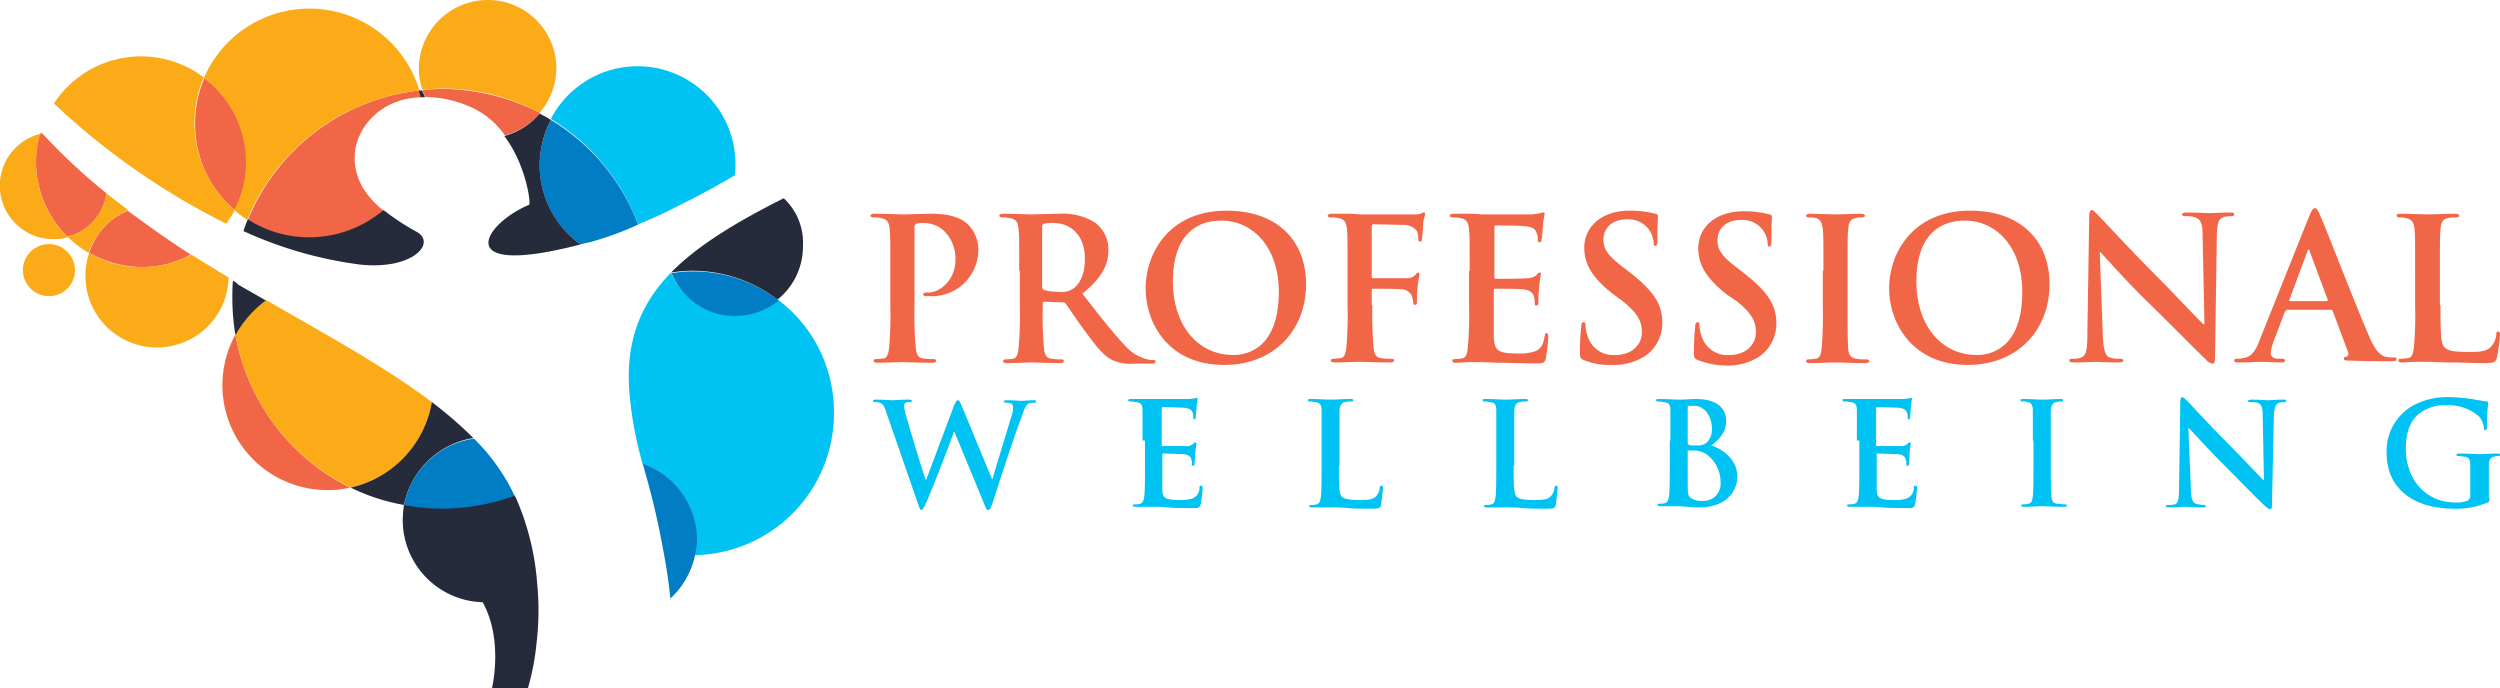 <svg id="Layer_1" data-name="Layer 1" xmlns="http://www.w3.org/2000/svg" viewBox="0 0 403.5 111.1"><defs><style>.cls-1{fill:none;}.cls-2{fill:#00c2f3;}.cls-3{fill:#f26648;}.cls-4{fill:#007dc5;}.cls-5{fill:#fbab18;}.cls-6{fill:#252b3b;}</style></defs><title>logo</title><path class="cls-1" d="M37.9,35.55a10.23,10.23,0,0,1-1.4,2.2c1,.5,1.9.9,2.8,1.3a14.58,14.58,0,0,1,.7-1.9C39.3,36.65,38.5,36.05,37.9,35.55Z" transform="translate(0 -1.65)"/><path class="cls-1" d="M108.4,45.65Z" transform="translate(0 -1.65)"/><path class="cls-2" d="M125.6,50.05a10.7,10.7,0,0,1-7,2.5,11.2,11.2,0,0,1-10.3-6.9h0a27.16,27.16,0,0,0-3.1,3.8c-3,4.6-4.1,9.6-3.6,15.7a59.52,59.52,0,0,0,2.1,11.3,13,13,0,0,1,8.7,12.3,10.07,10.07,0,0,1-.3,2.5,22.88,22.88,0,0,0,22.5-22.9A22.6,22.6,0,0,0,125.6,50.05Z" transform="translate(0 -1.65)"/><path class="cls-2" d="M109.9,34.65c2.9-1.4,5.6-2.9,8-4.3.2-.1.5-.3.7-.4a10.87,10.87,0,0,0,.1-1.8,15.79,15.79,0,0,0-29.8-7.3,33.75,33.75,0,0,1,14.1,17A70.9,70.9,0,0,0,109.9,34.65Z" transform="translate(0 -1.65)"/><path class="cls-3" d="M37.9,35.55a16.55,16.55,0,0,0,1.9-7.7A17,17,0,0,0,33,14.25a17.66,17.66,0,0,0-1.5,7.3A17.88,17.88,0,0,0,37.9,35.55Z" transform="translate(0 -1.65)"/><path class="cls-3" d="M14.4,42.45a17.33,17.33,0,0,0,8.4,2.3,16.37,16.37,0,0,0,8-2c-3.9-2.5-7.2-4.9-10.2-7.1A11,11,0,0,0,14.4,42.45Z" transform="translate(0 -1.65)"/><path class="cls-3" d="M17.2,32.85a95,95,0,0,1-10.4-9.7.76.76,0,0,0-.4.1,17,17,0,0,0,4.5,16.6A8.45,8.45,0,0,0,17.2,32.85Z" transform="translate(0 -1.65)"/><path class="cls-3" d="M38,55.65a16.93,16.93,0,0,0,14.9,25.1,14.2,14.2,0,0,0,3.6-.4A34.23,34.23,0,0,1,38,55.65Z" transform="translate(0 -1.65)"/><path class="cls-3" d="M71.4,16c-1.1,0-2.2.1-3.2.2a3.7,3.7,0,0,0,.5,1.1,18.71,18.71,0,0,1,6.5,1.3,13.52,13.52,0,0,1,6.3,4.9,11.42,11.42,0,0,0,5.7-3.6A35.15,35.15,0,0,0,71.4,16Z" transform="translate(0 -1.65)"/><path class="cls-3" d="M68,17.35c-.1-.4-.2-.7-.3-1.1A33.93,33.93,0,0,0,40,37.15a18.47,18.47,0,0,0,21.9-1.5c-2.7-2.2-5-5.2-4.6-9.4C57.6,22.55,61.1,17.55,68,17.35Z" transform="translate(0 -1.65)"/><path class="cls-4" d="M111.8,45.45a18.7,18.7,0,0,0-3.4.3,11,11,0,0,0,10.3,6.9,11.26,11.26,0,0,0,7-2.5A22.63,22.63,0,0,0,111.8,45.45Z" transform="translate(0 -1.65)"/><path class="cls-4" d="M103.7,76.45c.1.3.2.6.3,1a125.48,125.48,0,0,1,3.1,13.3c.6,3.1.9,5.6,1.1,7.5a13.26,13.26,0,0,0,4-7.1,10.07,10.07,0,0,0,.3-2.5A13.09,13.09,0,0,0,103.7,76.45Z" transform="translate(0 -1.65)"/><path class="cls-4" d="M88.9,21a16.41,16.41,0,0,0-1.8,7.3,15.58,15.58,0,0,0,6.6,12.8c.6-.2,1.3-.3,2-.5a50.55,50.55,0,0,0,7.3-2.7A33.44,33.44,0,0,0,88.9,21Z" transform="translate(0 -1.65)"/><path class="cls-4" d="M65.2,83.25a31.79,31.79,0,0,0,6.2.6,32.78,32.78,0,0,0,11.7-2.1,32.36,32.36,0,0,0-6.6-9.3A13.38,13.38,0,0,0,65.2,83.25Z" transform="translate(0 -1.65)"/><path class="cls-5" d="M78.7,1.65a11.14,11.14,0,0,0-11.1,11.1,9.74,9.74,0,0,0,.6,3.4c1.1-.1,2.1-.2,3.2-.2a33.2,33.2,0,0,1,15.7,3.9,11.2,11.2,0,0,0,2.7-7.2A11.05,11.05,0,0,0,78.7,1.65Z" transform="translate(0 -1.65)"/><path class="cls-5" d="M67.7,16.25a18.55,18.55,0,0,0-34.8-2,17,17,0,0,1,6.8,13.6,16.55,16.55,0,0,1-1.9,7.7c.7.6,1.4,1.1,2.1,1.6A34,34,0,0,1,67.7,16.25Z" transform="translate(0 -1.65)"/><path class="cls-5" d="M31.4,21.45a18,18,0,0,1,1.5-7.3,16.81,16.81,0,0,0-24.2,4.2,115.92,115.92,0,0,0,27.8,19.4,16.44,16.44,0,0,0,1.4-2.2A18.34,18.34,0,0,1,31.4,21.45Z" transform="translate(0 -1.65)"/><path class="cls-5" d="M6.6,23c0,.1-.1.2-.1.4a.76.76,0,0,0,.4-.1C6.7,23,6.7,23,6.6,23Z" transform="translate(0 -1.65)"/><path class="cls-5" d="M20.7,35.55c-1.2-.9-2.4-1.8-3.5-2.7a8.58,8.58,0,0,1-6.3,7,17,17,0,0,0,3.4,2.6A11.77,11.77,0,0,1,20.7,35.55Z" transform="translate(0 -1.65)"/><path class="cls-5" d="M22.8,44.75a16,16,0,0,1-8.4-2.3,11.56,11.56,0,1,0,22.5,4c-2.1-1.3-4.1-2.5-6-3.7A17,17,0,0,1,22.8,44.75Z" transform="translate(0 -1.65)"/><path class="cls-5" d="M6.5,23.25a8.63,8.63,0,0,0,2.2,17,8.52,8.52,0,0,0,2.3-.3,16.91,16.91,0,0,1-5.2-12.2A17.56,17.56,0,0,1,6.5,23.25Z" transform="translate(0 -1.65)"/><path class="cls-5" d="M7.9,41.05a4.2,4.2,0,1,0,4.2,4.2A4.23,4.23,0,0,0,7.9,41.05Z" transform="translate(0 -1.65)"/><path class="cls-5" d="M38,55.65a34.1,34.1,0,0,0,18.6,24.7,17,17,0,0,0,13.1-13.8c-7.4-5.6-16.9-10.8-26.8-16.5A17.56,17.56,0,0,0,38,55.65Z" transform="translate(0 -1.65)"/><path class="cls-6" d="M126.5,33.65c-8.2,4.1-14.2,7.9-18.2,12h0a19.53,19.53,0,0,1,3.4-.3A22.75,22.75,0,0,1,125.5,50a11,11,0,0,0,4.1-8.6A9.84,9.84,0,0,0,126.5,33.65Z" transform="translate(0 -1.65)"/><path class="cls-6" d="M67.4,39.15a38.44,38.44,0,0,1-5.5-3.6,18.61,18.61,0,0,1-12,4.4,18.27,18.27,0,0,1-9.9-2.9,14.58,14.58,0,0,0-.7,1.9,65,65,0,0,0,18.8,5.4C66.4,45.25,70.4,41.05,67.4,39.15Z" transform="translate(0 -1.65)"/><path class="cls-6" d="M76.4,72.35a65,65,0,0,0-6.7-5.8,17.1,17.1,0,0,1-13.1,13.8,32.1,32.1,0,0,0,8.6,2.8A13.62,13.62,0,0,1,76.4,72.35Z" transform="translate(0 -1.65)"/><path class="cls-6" d="M87.1,28.25A16.41,16.41,0,0,1,88.9,21a16.18,16.18,0,0,0-1.8-1,11.42,11.42,0,0,1-5.7,3.6c3.6,4.8,4.3,11,4,11.1-7.4,3.1-12.8,11.9,8.3,6.4A15.72,15.72,0,0,1,87.1,28.25Z" transform="translate(0 -1.65)"/><path class="cls-6" d="M68.6,17.35a11.73,11.73,0,0,0-.5-1.1h-.5c.1.4.2.7.3,1.1Z" transform="translate(0 -1.65)"/><path class="cls-6" d="M37.6,46.95c-.1,1-.1,2-.1,3a36.79,36.79,0,0,0,.5,5.8,17.56,17.56,0,0,1,4.9-5.6c-1.5-.9-3-1.7-4.5-2.6A2.41,2.41,0,0,0,37.6,46.95Z" transform="translate(0 -1.65)"/><path class="cls-6" d="M83.2,81.85h0a.35.35,0,0,1-.1-.2,34.68,34.68,0,0,1-11.7,2.1,31.79,31.79,0,0,1-6.2-.6,19.42,19.42,0,0,0-.2,2.4,13.28,13.28,0,0,0,12.9,13.3c3.4,6.1,1.5,13.9,1.5,13.9h5.8a40.67,40.67,0,0,0,1.4-7.3,44.32,44.32,0,0,0,.1-9.6A41.93,41.93,0,0,0,83.2,81.85Z" transform="translate(0 -1.65)"/><path class="cls-3" d="M143.7,45.35c0-4.8,0-5.7-.1-6.7s-.3-1.6-1.4-1.8a4.48,4.48,0,0,0-1.2-.1c-.3,0-.5-.1-.5-.3s.2-.3.7-.3c1.7,0,3.7.1,4.6.1,1.3,0,3.1-.1,4.6-.1,4,0,5.4,1.3,5.9,1.8a5.61,5.61,0,0,1,1.6,3.8,7.49,7.49,0,0,1-7.8,7.7h-.7c-.2,0-.4-.1-.4-.3s.2-.3.9-.3c1.8,0,4.3-2,4.3-5.2a6.21,6.21,0,0,0-1.9-4.8,4.76,4.76,0,0,0-3.2-1.2,3.78,3.78,0,0,0-1.2.1.6.6,0,0,0-.3.6V51a61.56,61.56,0,0,0,.2,6.8c.1.9.3,1.6,1.2,1.7a8.08,8.08,0,0,0,1.6.1c.3,0,.5.1.5.3s-.3.3-.6.3c-2.1,0-4.1-.1-4.9-.1s-2.7.1-4,.1q-.6,0-.6-.3c0-.2.1-.3.5-.3s.9-.1,1.1-.1c.6-.1.8-.8.9-1.7a59.63,59.63,0,0,0,.2-6.8v-5.7Z" transform="translate(0 -1.65)"/><path class="cls-3" d="M164.5,45.35c0-4.8,0-5.7-.1-6.7s-.3-1.6-1.4-1.8a4.48,4.48,0,0,0-1.2-.1c-.3,0-.5-.1-.5-.3s.2-.3.7-.3c1.7,0,3.7.1,4.4.1,1.1,0,3.5-.1,4.5-.1a9.83,9.83,0,0,1,5.8,1.4,5.47,5.47,0,0,1,2.2,4.4c0,2.4-1,4.5-4.2,7.1,2.8,3.6,5,6.4,6.9,8.4a6.9,6.9,0,0,0,3.6,2.2,2.77,2.77,0,0,0,.9.1c.3,0,.4.1.4.3s-.2.3-.6.3h-3a6.84,6.84,0,0,1-3.4-.6c-1.4-.7-2.6-2.2-4.4-4.7-1.3-1.7-2.7-3.9-3.1-4.4-.2-.2-.3-.2-.6-.2l-2.8-.1a.27.27,0,0,0-.3.3v.4a59.63,59.63,0,0,0,.2,6.8c.1.9.3,1.6,1.2,1.7a9.15,9.15,0,0,0,1.6.1c.3,0,.4.1.4.3s-.2.3-.6.3c-1.8,0-4.2-.1-4.7-.1s-2.6.1-3.9.1q-.6,0-.6-.3c0-.2.1-.3.5-.3s.9-.1,1.1-.1c.6-.1.8-.8.9-1.7a59.63,59.63,0,0,0,.2-6.8v-5.7Zm3.7,2.5a.6.6,0,0,0,.3.6,9.28,9.28,0,0,0,2.4.3,3.41,3.41,0,0,0,2.3-.5c1-.7,1.9-2.2,1.9-4.8,0-4.5-3-5.8-4.9-5.8a7.16,7.16,0,0,0-1.7.1c-.2.1-.3.2-.3.4Z" transform="translate(0 -1.65)"/><path class="cls-3" d="M184.9,48.15c0-5.4,3.6-12.5,13.1-12.5,7.9,0,12.8,4.6,12.8,11.9s-5.1,13-13.2,13C188.5,60.55,184.9,53.75,184.9,48.15Zm21.5.6c0-7.1-4.1-11.5-9.3-11.5-3.7,0-7.8,2-7.8,9.9,0,6.6,3.7,11.8,9.8,11.8C201.2,58.95,206.4,57.95,206.4,48.75Z" transform="translate(0 -1.65)"/><path class="cls-3" d="M221.5,50.95a60.59,60.59,0,0,0,.2,6.8c.1.9.3,1.6,1.2,1.7a8.08,8.08,0,0,0,1.6.1c.4,0,.5.1.5.3s-.2.3-.7.3c-2,0-4-.1-4.8-.1s-2.8.1-4,.1c-.4,0-.7-.1-.7-.3s.1-.3.5-.3.9-.1,1.1-.1c.6-.1.8-.8.9-1.7a58.68,58.68,0,0,0,.2-6.8v-5.6c0-4.8,0-5.7-.1-6.7s-.3-1.6-1.4-1.8a4.48,4.48,0,0,0-1.2-.1c-.3,0-.5-.1-.5-.3s.3-.3.7-.3h2.6c.8,0,1.6.1,2,.1H228a4.51,4.51,0,0,0,1.3-.1c.2-.1.3-.2.5-.2s.2.1.2.3-.2.6-.3,1.4a24.62,24.62,0,0,1-.2,2.6c0,.3-.1.4-.3.4s-.3-.2-.3-.5a2.74,2.74,0,0,0-.2-1.2,2.56,2.56,0,0,0-2.1-1l-4.9-.1c-.2,0-.3.1-.3.4v8c0,.2,0,.3.2.3h5.5a1.82,1.82,0,0,0,1.4-.6c.2-.2.2-.3.4-.3s.2.1.2.3-.2,1-.3,2a21.05,21.05,0,0,0-.1,2.3c0,.3,0,.6-.3.6s-.3-.2-.3-.4a5.76,5.76,0,0,0-.2-1,1.87,1.87,0,0,0-1.6-1.1c-.8-.1-4.2-.1-4.7-.1-.2,0-.2.1-.2.3v2.4Z" transform="translate(0 -1.65)"/><path class="cls-3" d="M237.2,45.35c0-4.8,0-5.7-.1-6.7s-.3-1.6-1.4-1.8a4.48,4.48,0,0,0-1.2-.1c-.3,0-.5-.1-.5-.3s.2-.3.7-.3h2.6c.8,0,1.6.1,2,.1h7.9c.6-.1,1.1-.1,1.4-.2s.3-.1.5-.1.2.1.2.3a14,14,0,0,0-.3,2.1,16.46,16.46,0,0,1-.2,2.1.27.27,0,0,1-.3.3c-.2,0-.3-.2-.3-.4a2.34,2.34,0,0,0-.2-1.1c-.2-.6-.5-1-2.1-1.1-.5-.1-3.9-.1-4.5-.1-.2,0-.2.1-.2.3v8c0,.2,0,.3.2.3.7,0,4.4,0,5.1-.1a2.37,2.37,0,0,0,1.5-.5c.2-.3.3-.4.5-.4s.2.1.2.3a17.42,17.42,0,0,0-.3,2.3,17.86,17.86,0,0,0-.1,2.1c0,.3,0,.6-.3.6a.27.27,0,0,1-.3-.3,4.48,4.48,0,0,0-.1-1.1c-.2-.6-.6-1.1-1.8-1.2-.6-.1-3.7-.1-4.5-.1-.2,0-.2.1-.2.3V56c.1,2.2.6,2.7,3.8,2.7a7.77,7.77,0,0,0,3-.4c.8-.4,1.2-1,1.4-2.4.1-.3.1-.5.3-.5s.3.3.3.6c0,.7-.3,2.9-.4,3.5-.2.8-.5.8-1.7.8-2.4,0-4.1-.1-5.5-.1s-2.4-.1-3.3-.1h-1.8c-.7,0-1.6.1-2.2.1q-.6,0-.6-.3c0-.2.1-.3.5-.3s.9-.1,1.1-.1c.6-.1.8-.8.9-1.7a59.63,59.63,0,0,0,.2-6.8v-5.6Z" transform="translate(0 -1.65)"/><path class="cls-3" d="M255.6,59.75c-.5-.2-.6-.4-.6-1.1a35.87,35.87,0,0,1,.2-4.2c0-.5.1-.8.4-.8s.3.3.3.5a5,5,0,0,0,.3,1.6,4.32,4.32,0,0,0,4.5,3.2c2.9,0,4.3-1.9,4.3-3.6s-.5-3-3.1-5.1l-1.5-1.1c-3.5-2.7-4.7-5-4.7-7.5,0-3.5,2.9-6,7.3-6a16.15,16.15,0,0,1,4.2.5c.3.1.4.2.4.4,0,.4-.1,1.3-.1,3.8,0,.7-.1,1-.3,1s-.3-.2-.3-.6a4.25,4.25,0,0,0-.8-2.1,4.1,4.1,0,0,0-3.5-1.6c-2.4,0-3.8,1.4-3.8,3.3,0,1.5.7,2.6,3.4,4.6l.9.7c3.8,3,5.2,5.1,5.2,8.1a6.4,6.4,0,0,1-3,5.5,9.47,9.47,0,0,1-5.1,1.3A10.82,10.82,0,0,1,255.6,59.75Z" transform="translate(0 -1.65)"/><path class="cls-3" d="M274,59.75c-.5-.2-.6-.4-.6-1.1a35.87,35.87,0,0,1,.2-4.2c0-.5.1-.8.4-.8s.3.3.3.5a5,5,0,0,0,.3,1.6,4.32,4.32,0,0,0,4.5,3.2c2.9,0,4.3-1.9,4.3-3.6s-.5-3-3.1-5.1l-1.5-1c-3.5-2.7-4.7-5-4.7-7.5,0-3.5,2.9-6,7.3-6a16.15,16.15,0,0,1,4.2.5c.3.1.4.2.4.4,0,.4-.1,1.3-.1,3.8,0,.7-.1,1-.3,1s-.3-.2-.3-.6a4.25,4.25,0,0,0-.8-2.1,4.1,4.1,0,0,0-3.5-1.6c-2.4,0-3.8,1.4-3.8,3.3,0,1.5.7,2.6,3.4,4.6l.9.7c3.8,3,5.2,5.1,5.2,8.1a6.4,6.4,0,0,1-3,5.5,9.47,9.47,0,0,1-5.1,1.3A13,13,0,0,1,274,59.75Z" transform="translate(0 -1.65)"/><path class="cls-3" d="M294.3,45.35c0-4.8,0-5.7-.1-6.7s-.4-1.6-1.1-1.8a4.1,4.1,0,0,0-1.1-.1c-.3,0-.5-.1-.5-.3s.3-.3.8-.3c1.2,0,3.2.1,4.1.1s2.7-.1,3.9-.1c.4,0,.7.1.7.3s-.2.3-.5.3a3.75,3.75,0,0,0-1,.1c-.9.2-1.1.7-1.2,1.8s-.1,1.9-.1,6.7v5.6c0,3.1,0,5.6.1,7,.1.9.3,1.4,1.3,1.6a8.08,8.08,0,0,0,1.6.1c.3,0,.5.1.5.3s-.3.3-.6.3c-2.1,0-4.1-.1-5-.1-.7,0-2.7.1-4,.1q-.6,0-.6-.3c0-.2.1-.3.5-.3s.9-.1,1.1-.1c.6-.1.8-.7.9-1.6a60.67,60.67,0,0,0,.2-6.9v-5.7Z" transform="translate(0 -1.65)"/><path class="cls-3" d="M304.9,48.15c0-5.4,3.6-12.5,13.1-12.5,7.9,0,12.8,4.6,12.8,11.9s-5.1,13-13.2,13C308.6,60.55,304.9,53.75,304.9,48.15Zm21.5.6c0-7.1-4.1-11.5-9.3-11.5-3.7,0-7.8,2-7.8,9.9,0,6.6,3.7,11.8,9.8,11.8C321.2,58.95,326.4,57.95,326.4,48.75Z" transform="translate(0 -1.65)"/><path class="cls-3" d="M339.4,55.85c.1,2.5.5,3.3,1.1,3.5a4.68,4.68,0,0,0,1.7.2c.3,0,.5.1.5.3s-.3.3-.7.3c-2.1,0-3.3-.1-3.9-.1-.3,0-1.8.1-3.4.1-.4,0-.7,0-.7-.3s.2-.3.5-.3a3.4,3.4,0,0,0,1.4-.2c.8-.3,1-1.2,1-3.9l.3-18.8c0-.6.1-1.1.4-1.1s.6.4,1.2,1c.4.4,5.2,5.6,9.8,10.2,2.2,2.2,6.4,6.7,7,7.2h.2l-.3-14.3c0-1.9-.3-2.5-1.1-2.9a5,5,0,0,0-1.7-.2c-.4,0-.5-.1-.5-.3s.3-.3.8-.3c1.7,0,3.2.1,3.8.1.3,0,1.6-.1,3.1-.1.4,0,.7,0,.7.3s-.2.3-.6.3a3.75,3.75,0,0,0-1,.1c-.9.3-1.1.9-1.2,2.7l-.3,20c0,.7-.1,1-.4,1a2,2,0,0,1-1.1-.7c-2-1.9-6.1-6.1-9.4-9.3-3.5-3.4-7-7.4-7.6-8h-.1Z" transform="translate(0 -1.65)"/><path class="cls-3" d="M369,51.85c-.2,0-.2.1-.3.3l-1.7,4.5a7.57,7.57,0,0,0-.5,1.9c0,.6.3,1,1.3,1h.5c.4,0,.5.1.5.3s-.2.3-.5.3c-1,0-2.4-.1-3.4-.1-.3,0-2.1.1-3.7.1q-.6,0-.6-.3c0-.2.1-.3.4-.3a3.4,3.4,0,0,0,1-.1c1.5-.2,2.1-1.3,2.7-2.9l8-20c.4-.9.6-1.3.9-1.3s.5.3.8,1c.8,1.7,5.8,14.7,7.9,19.5,1.2,2.9,2.1,3.3,2.8,3.5a6.64,6.64,0,0,0,1.3.1c.3,0,.4,0,.4.3s-.3.3-1.5.3-3.5,0-6-.1c-.6,0-1,0-1-.3s.1-.3.4-.3a.56.56,0,0,0,.3-.7l-2.5-6.7c-.1-.2-.2-.2-.3-.2H369Zm6.5-1.6c.2,0,.2-.1.2-.2l-2.9-7.8c0-.1-.1-.3-.2-.3s-.2.2-.2.3l-2.9,7.8c0,.1,0,.2.1.2Z" transform="translate(0 -1.65)"/><path class="cls-3" d="M393.9,50.95c0,4.1,0,6.3.7,6.8.5.5,1.4.7,3.8.7,1.7,0,2.9,0,3.7-.9a3.26,3.26,0,0,0,.8-1.9c0-.3.1-.5.3-.5s.3.2.3.5a22.37,22.37,0,0,1-.5,3.7c-.2.7-.3.9-2,.9-2.3,0-3.9-.1-5.4-.1s-2.6-.1-3.9-.1h-1.8c-.7,0-1.6.1-2.2.1q-.6,0-.6-.3c0-.2.1-.3.5-.3s.9-.1,1.1-.1c.6-.1.8-.8.9-1.7a59.63,59.63,0,0,0,.2-6.8v-5.6c0-4.8,0-5.7-.1-6.7s-.3-1.6-1.4-1.8a3.08,3.08,0,0,0-1-.1c-.3,0-.5-.1-.5-.3s.2-.3.7-.3c1.5,0,3.5.1,4.4.1s3.1-.1,4.3-.1c.4,0,.7.1.7.3s-.2.3-.6.3a4.87,4.87,0,0,0-1.2.1c-.9.2-1.1.7-1.2,1.8s-.1,1.9-.1,6.7v5.6Z" transform="translate(0 -1.65)"/><path class="cls-2" d="M143.1,68.35c-.3-.9-.5-1.4-.9-1.6a1.64,1.64,0,0,0-.9-.2c-.2,0-.4,0-.4-.2s.2-.2.5-.2c1.2,0,2.5.1,2.7.1s1.2-.1,2.6-.1c.3,0,.5.1.5.2s-.2.2-.4.2a1.27,1.27,0,0,0-.6.1.55.55,0,0,0-.3.5,11.19,11.19,0,0,0,.5,2.1c.4,1.5,2.5,8.5,3,9.8h.1l4.5-12c.3-.6.4-.8.6-.8s.4.3.7,1.1l4.8,11.6h.1c.4-1.5,2.3-7.6,3.1-10.3a3.42,3.42,0,0,0,.2-1.3c0-.4-.2-.7-1.1-.7-.2,0-.4-.1-.4-.2s.2-.2.5-.2c1.2,0,2.2.1,2.4.1s1.2-.1,1.9-.1c.3,0,.4,0,.4.2s-.1.2-.3.2a2.2,2.2,0,0,0-.8.1c-.6.2-.8,1.1-1.3,2.4-1.1,2.9-3.5,10.2-4.6,13.7-.3.8-.4,1.1-.7,1.1s-.4-.3-.7-1.1L154,71.25h0c-.4,1.2-3.5,9.3-4.5,11.5-.4.9-.6,1.2-.8,1.2s-.3-.3-.5-.9Z" transform="translate(0 -1.65)"/><path class="cls-2" d="M184.4,72.75v-4.9c0-.8-.2-1.2-1-1.3-.2,0-.6-.1-.9-.1s-.4,0-.4-.2.2-.2.5-.2h9.2c.4,0,.8-.1,1-.1s.3-.1.4-.1.1.1.1.2-.1.4-.2,1.5c0,.2-.1,1.2-.1,1.5,0,.1-.1.3-.2.3s-.2-.1-.2-.3a2.2,2.2,0,0,0-.1-.8c-.2-.4-.4-.7-1.5-.8-.4,0-2.8-.1-3.3-.1a.22.22,0,0,0-.2.2v5.8c0,.2,0,.3.2.3h3.7a1.44,1.44,0,0,0,1.1-.3c.2-.2.3-.3.4-.3s.2,0,.2.2-.1.5-.2,1.7c0,.5-.1,1.4-.1,1.5s0,.4-.2.4-.2-.1-.2-.2a2.49,2.49,0,0,0-.1-.8c-.1-.5-.4-.8-1.3-.9-.4,0-2.7-.1-3.3-.1-.1,0-.1.1-.1.2v5.4c0,1.6.4,1.9,2.8,1.9a5.58,5.58,0,0,0,2.2-.3,1.89,1.89,0,0,0,1-1.7c0-.3.1-.3.3-.3s.2.2.2.4a23,23,0,0,1-.3,2.6c-.2.6-.4.6-1.2.6-1.7,0-3,0-4-.1s-1.7-.1-2.4-.1h-2.9c-.3,0-.5-.1-.5-.2s.1-.2.4-.2a2,2,0,0,0,.8-.1c.5-.1.6-.6.7-1.3.1-1,.1-2.8.1-4.9v-4Z" transform="translate(0 -1.65)"/><path class="cls-2" d="M216.1,76.85c0,3,0,4.5.5,5,.4.3,1,.5,2.8.5,1.2,0,2.1,0,2.7-.6a2.25,2.25,0,0,0,.6-1.4.27.27,0,0,1,.3-.3c.2,0,.2.1.2.4s-.2,2-.3,2.7c-.1.5-.3.6-1.5.6-1.7,0-2.9,0-3.9-.1s-1.9-.1-2.8-.1h-2.9c-.3,0-.5-.1-.5-.2s.1-.2.4-.2a2,2,0,0,0,.8-.1c.5-.1.6-.6.7-1.3.1-1,.1-2.8.1-4.9v-9c0-.8-.2-1.2-1-1.3-.2,0-.5-.1-.8-.1s-.4,0-.4-.2.2-.2.5-.2c1.1,0,2.5.1,3.2.1s2.2-.1,3.1-.1c.3,0,.5,0,.5.2s-.1.2-.4.2a2.77,2.77,0,0,0-.9.1c-.6.1-.8.5-.9,1.3v9Z" transform="translate(0 -1.65)"/><path class="cls-2" d="M244.3,76.85c0,3,0,4.5.5,5,.4.3,1,.5,2.8.5,1.2,0,2.1,0,2.7-.6a2.25,2.25,0,0,0,.6-1.4.27.27,0,0,1,.3-.3c.2,0,.2.1.2.4s-.2,2-.3,2.7c-.1.5-.3.6-1.5.6-1.7,0-2.9,0-3.9-.1s-1.9-.1-2.8-.1H240c-.3,0-.5-.1-.5-.2s.1-.2.4-.2a2,2,0,0,0,.8-.1c.5-.1.6-.6.7-1.3.1-1,.1-2.8.1-4.9v-9c0-.8-.2-1.2-1-1.3-.2,0-.5-.1-.8-.1s-.4,0-.4-.2.2-.2.5-.2c1.1,0,2.5.1,3.2.1s2.2-.1,3.1-.1c.3,0,.5,0,.5.2s-.1.2-.4.2a2.77,2.77,0,0,0-.9.1c-.6.1-.8.5-.9,1.3v9Z" transform="translate(0 -1.65)"/><path class="cls-2" d="M269.6,72.75v-4.9c0-.8-.2-1.2-1-1.3-.2,0-.6-.1-.9-.1s-.4,0-.4-.2.2-.2.5-.2c1.2,0,2.7.1,3.1.1,1.1,0,2-.1,2.8-.1,4.2,0,4.9,2.2,4.9,3.5,0,1.9-1.1,3-2.4,4,1.9.6,4.2,2.3,4.2,5,0,2.5-1.9,5-6.2,5a11,11,0,0,1-1.6-.1c-.7,0-1.4-.1-1.7-.1H268c-.3,0-.5-.1-.5-.2s.1-.2.4-.2a2,2,0,0,0,.8-.1c.5-.1.6-.6.7-1.3.1-1,.1-2.8.1-4.9v-3.9Zm2.8.4c0,.2.1.2.2.3s.6.1,1.1.1a2.67,2.67,0,0,0,1.7-.4,3,3,0,0,0,.9-2.4c0-1.5-.9-3.6-2.9-3.6h-.8c-.2,0-.2.1-.2.4v5.6Zm3,1.8a4.25,4.25,0,0,0-1.9-.6h-1c-.1,0-.1,0-.1.2V80c0,1.5.1,1.9.8,2.2a3.61,3.61,0,0,0,1.7.3,2.75,2.75,0,0,0,2.8-3A5.59,5.59,0,0,0,275.4,74.95Z" transform="translate(0 -1.65)"/><path class="cls-2" d="M299.7,72.75v-4.9c0-.8-.2-1.2-1-1.3-.2,0-.6-.1-.9-.1s-.4,0-.4-.2.2-.2.5-.2h9.2c.4,0,.8-.1,1-.1s.3-.1.4-.1.1.1.1.2-.1.4-.2,1.5c0,.2-.1,1.2-.1,1.5,0,.1-.1.3-.2.3s-.2-.1-.2-.3a2.2,2.2,0,0,0-.1-.8c-.2-.4-.4-.7-1.5-.8-.4,0-2.8-.1-3.3-.1a.22.22,0,0,0-.2.2v5.8c0,.2,0,.3.2.3h3.7a1.44,1.44,0,0,0,1.1-.3c.2-.2.3-.3.4-.3s.2,0,.2.2-.1.5-.2,1.7c0,.5-.1,1.4-.1,1.5s0,.4-.2.4-.2-.1-.2-.2a2.49,2.49,0,0,0-.1-.8c-.1-.5-.4-.8-1.3-.9-.4,0-2.7-.1-3.3-.1-.1,0-.1.1-.1.2v5.4c0,1.6.4,1.9,2.8,1.9a5.58,5.58,0,0,0,2.2-.3,1.89,1.89,0,0,0,1-1.7c0-.3.1-.3.3-.3s.2.2.2.4a23,23,0,0,1-.3,2.6c-.2.6-.4.6-1.2.6-1.7,0-3,0-4-.1s-1.7-.1-2.4-.1h-2.9c-.3,0-.5-.1-.5-.2s.1-.2.4-.2a2,2,0,0,0,.8-.1c.5-.1.6-.6.7-1.3.1-1,.1-2.8.1-4.9v-4Z" transform="translate(0 -1.65)"/><path class="cls-2" d="M328.1,72.75v-4.9c0-.8-.3-1.2-.8-1.3a2.49,2.49,0,0,0-.8-.1c-.2,0-.4,0-.4-.2s.2-.2.6-.2c.9,0,2.3.1,3,.1s1.9-.1,2.8-.1c.3,0,.5,0,.5.2s-.1.2-.4.2a2,2,0,0,0-.7.1c-.6.1-.8.5-.9,1.3v9c0,2.2,0,4.1.1,5,.1.6.2,1,.9,1.1.3,0,.8.1,1.2.1s.4.1.4.2-.2.2-.4.2c-1.5,0-3-.1-3.6-.1s-2,.1-2.9.1c-.3,0-.5-.1-.5-.2s.1-.2.4-.2a2,2,0,0,0,.8-.1c.5-.1.6-.5.7-1.2.1-1,.1-2.8.1-5v-4Z" transform="translate(0 -1.65)"/><path class="cls-2" d="M353.6,80.35c0,1.8.3,2.4.8,2.6a5,5,0,0,0,1.2.2c.3,0,.4,0,.4.2s-.2.2-.5.2c-1.5,0-2.4-.1-2.9-.1-.2,0-1.3.1-2.5.1-.3,0-.5,0-.5-.2s.1-.2.4-.2a3.4,3.4,0,0,0,1-.1c.6-.2.7-.9.7-2.9l.2-13.6c0-.5.1-.8.3-.8s.5.3.9.7,3.8,4.1,7.1,7.4c1.6,1.6,4.7,4.9,5.1,5.3h.1l-.2-10.4c0-1.4-.2-1.8-.8-2.1a4.87,4.87,0,0,0-1.2-.1c-.3,0-.4-.1-.4-.2s.3-.2.6-.2c1.2,0,2.3.1,2.8.1.3,0,1.1-.1,2.3-.1.3,0,.5,0,.5.2s-.1.2-.4.2a2,2,0,0,0-.7.1c-.6.2-.8.7-.9,2l-.3,14.5c0,.5-.1.7-.3.7s-.5-.3-.8-.5c-1.5-1.4-4.4-4.4-6.8-6.8s-5.1-5.4-5.5-5.8h-.1Z" transform="translate(0 -1.65)"/><path class="cls-2" d="M401.8,81.95c0,.6,0,.7-.3.8a13,13,0,0,1-5.6,1c-5.6,0-10.7-2.7-10.7-9a8.44,8.44,0,0,1,4-7.5,11.54,11.54,0,0,1,6.2-1.5,26.39,26.39,0,0,1,4.1.4c.5.1,1.3.2,1.8.3.3,0,.3.1.3.3a26.11,26.11,0,0,0-.2,3.8c0,.4-.1.5-.3.5s-.2-.1-.2-.3a3.4,3.4,0,0,0-.8-1.9,7.46,7.46,0,0,0-5.1-1.8,6.81,6.81,0,0,0-4.6,1.4c-1.3,1.1-2.1,2.8-2.1,5.6,0,5,3.2,8.7,8,8.7a4.65,4.65,0,0,0,2-.3,1,1,0,0,0,.4-.9v-4.9c0-.8-.2-1.2-1-1.3-.2,0-.6-.1-.9-.1s-.3,0-.3-.2.2-.2.5-.2c1.2,0,2.7.1,3.3.1s1.9-.1,2.7-.1c.3,0,.5,0,.5.2s-.1.2-.3.2a1.49,1.49,0,0,0-.6.1c-.6.1-.9.5-.9,1.3v5.3Z" transform="translate(0 -1.65)"/></svg>
